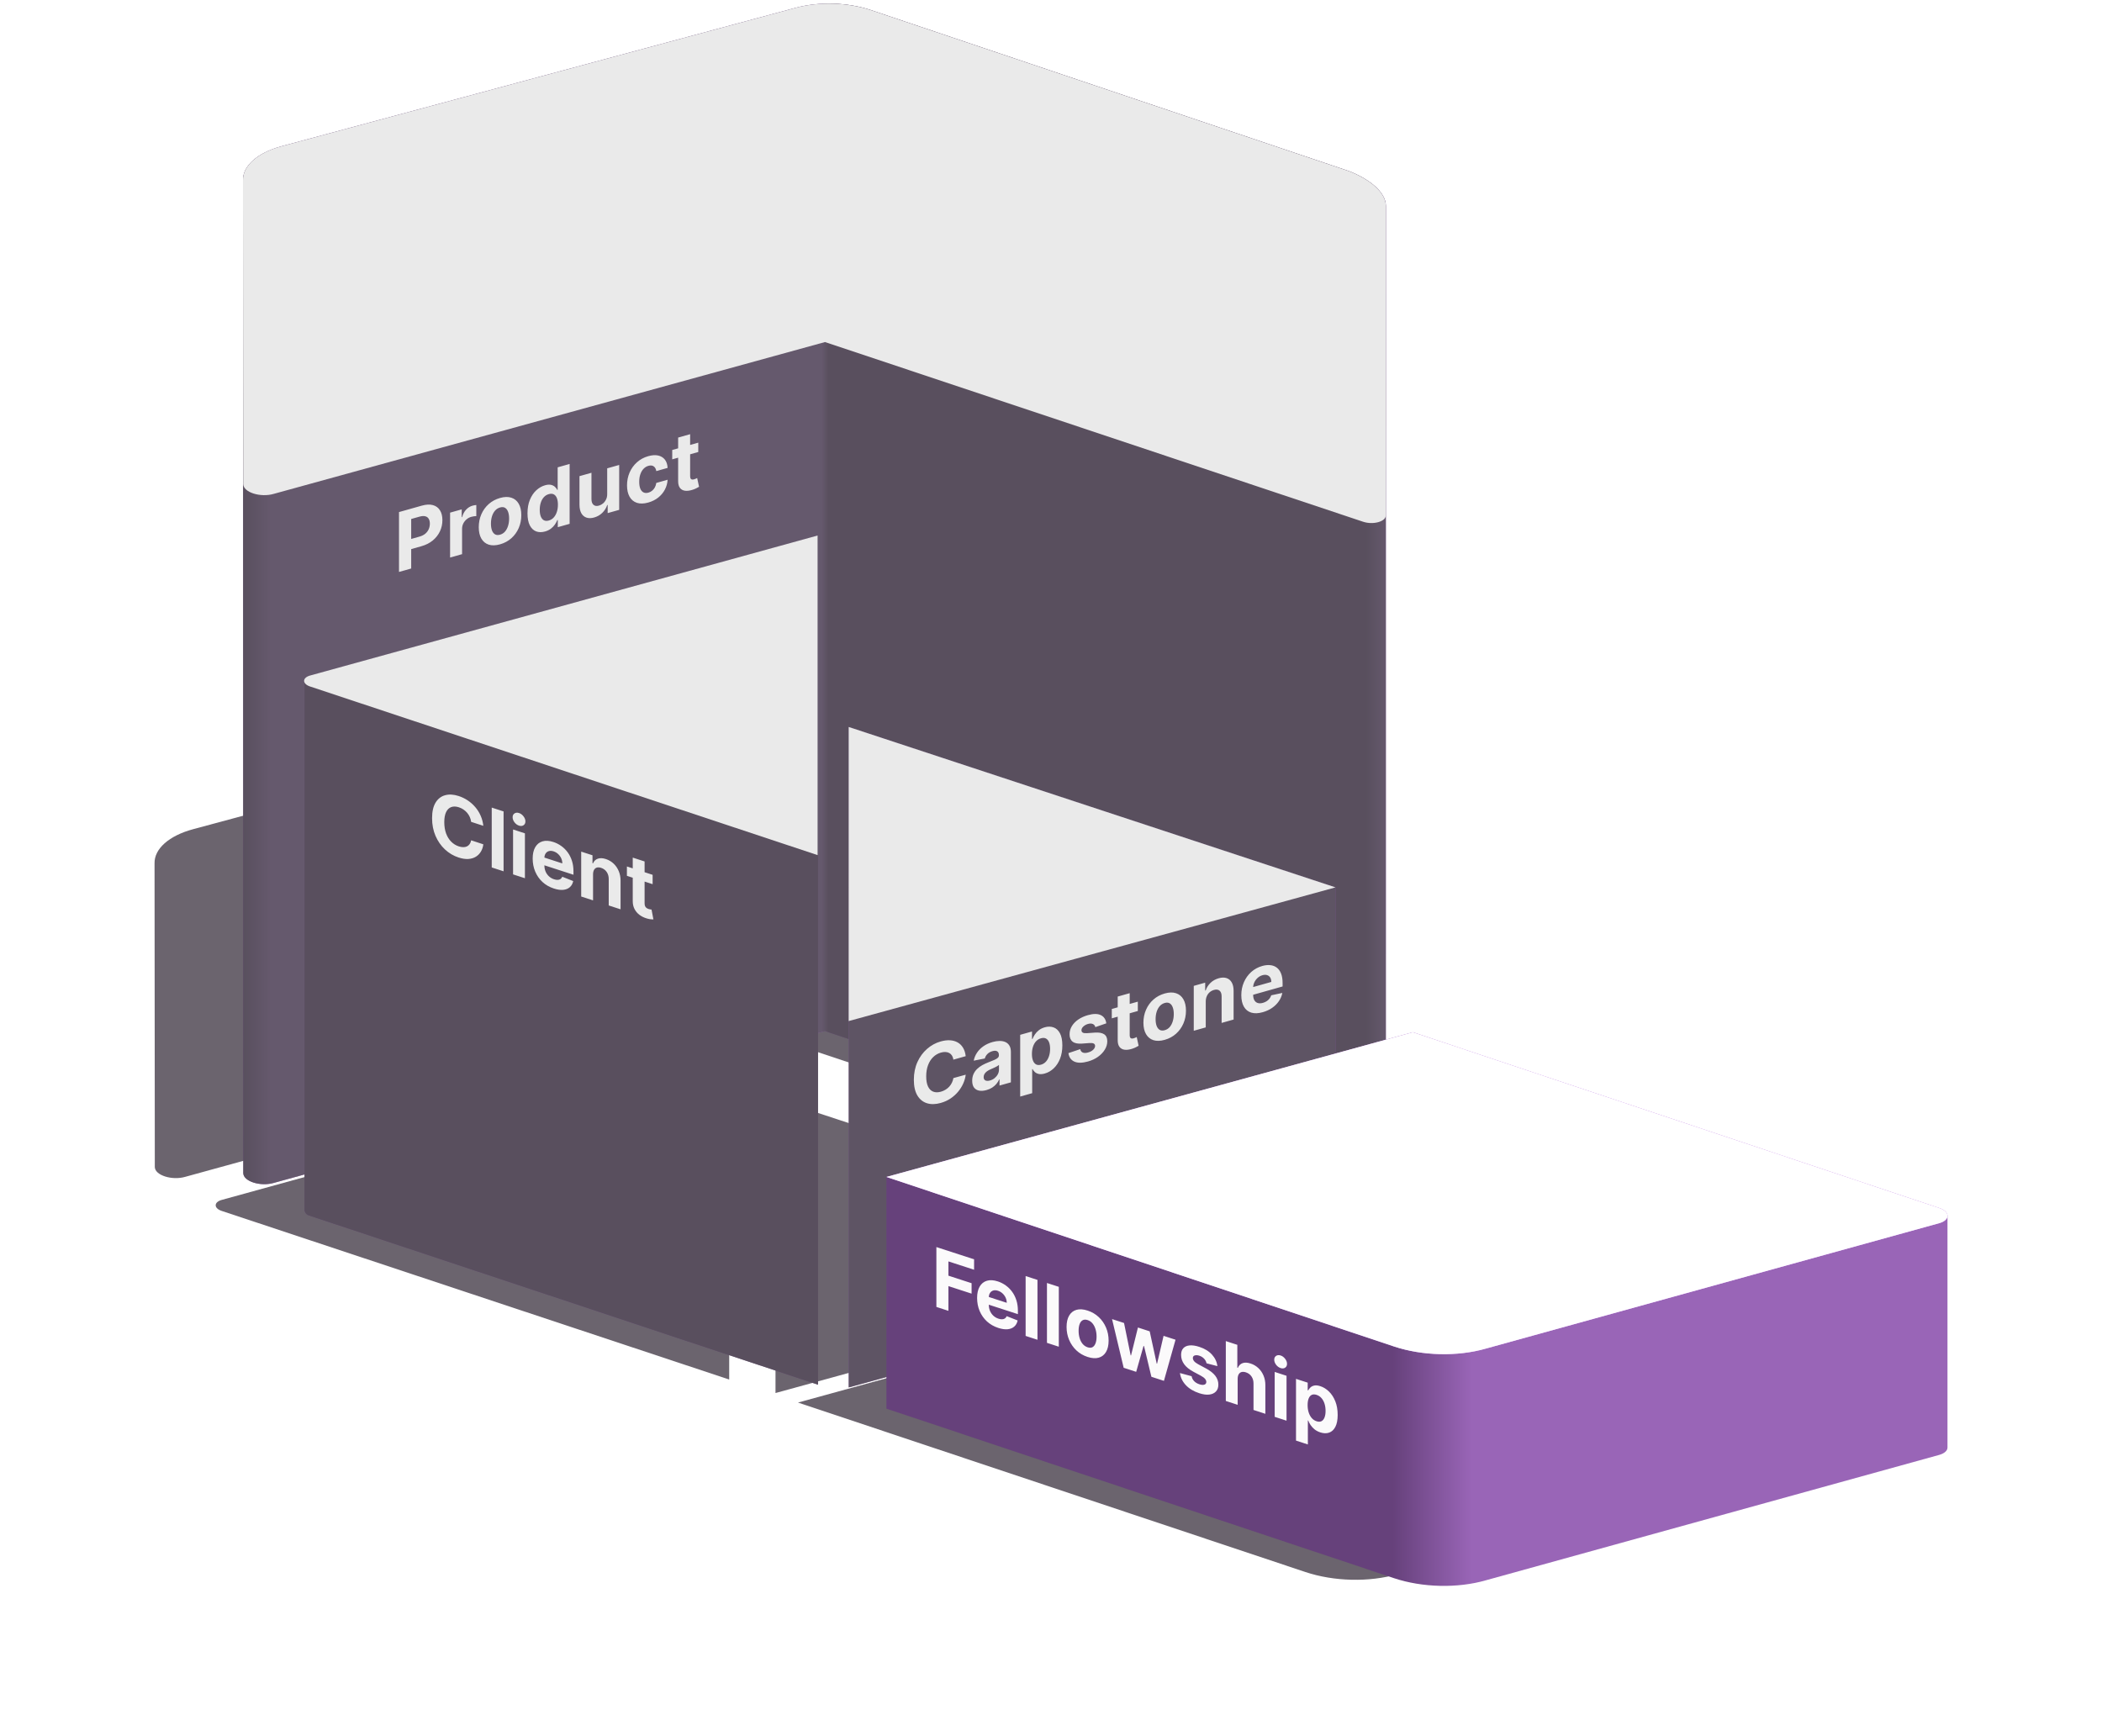 <svg width="517" height="427" viewBox="0 0 517 427" fill="none" xmlns="http://www.w3.org/2000/svg">
<path d="M98.139 140.693V125.965L103.732 124.388C104.807 124.085 105.723 124.04 106.479 124.253C107.236 124.462 107.813 124.886 108.209 125.527C108.611 126.162 108.812 126.968 108.812 127.946C108.812 128.924 108.609 129.844 108.203 130.707C107.797 131.569 107.208 132.317 106.438 132.952C105.672 133.585 104.744 134.055 103.655 134.362L100.091 135.367V132.872L103.171 132.003C103.748 131.841 104.223 131.604 104.597 131.292C104.975 130.974 105.256 130.605 105.441 130.184C105.63 129.757 105.725 129.301 105.725 128.817C105.725 128.328 105.63 127.928 105.441 127.617C105.256 127.3 104.975 127.094 104.597 126.999C104.218 126.9 103.738 126.932 103.157 127.096L101.136 127.666V139.847L98.139 140.693ZM110.703 137.149V126.104L113.561 125.298V127.225L113.672 127.194C113.866 126.453 114.191 125.844 114.648 125.365C115.105 124.882 115.631 124.556 116.226 124.388C116.373 124.346 116.533 124.311 116.703 124.282C116.874 124.253 117.024 124.237 117.153 124.234V126.953C117.015 126.948 116.823 126.964 116.579 126.999C116.334 127.035 116.11 127.081 115.907 127.138C115.474 127.261 115.086 127.468 114.745 127.761C114.408 128.048 114.14 128.392 113.942 128.793C113.748 129.193 113.651 129.618 113.651 130.069V136.318L110.703 137.149ZM122.986 133.901C121.911 134.204 120.981 134.229 120.197 133.976C119.417 133.716 118.815 133.22 118.39 132.486C117.966 131.748 117.754 130.813 117.754 129.681C117.754 128.54 117.966 127.483 118.39 126.51C118.815 125.532 119.417 124.696 120.197 124.002C120.981 123.301 121.911 122.799 122.986 122.496C124.061 122.193 124.988 122.171 125.768 122.43C126.553 122.684 127.157 123.18 127.582 123.918C128.006 124.652 128.218 125.589 128.218 126.73C128.218 127.861 128.006 128.916 127.582 129.894C127.157 130.867 126.553 131.704 125.768 132.404C124.988 133.099 124.061 133.598 122.986 133.901ZM123 131.524C123.489 131.386 123.897 131.127 124.225 130.747C124.552 130.362 124.799 129.895 124.965 129.344C125.136 128.793 125.221 128.196 125.221 127.553C125.221 126.911 125.136 126.362 124.965 125.907C124.799 125.451 124.552 125.122 124.225 124.922C123.897 124.722 123.489 124.691 123 124.829C122.506 124.968 122.091 125.232 121.754 125.619C121.422 126.005 121.17 126.474 121 127.026C120.834 127.576 120.75 128.172 120.75 128.814C120.75 129.457 120.834 130.006 121 130.463C121.17 130.918 121.422 131.245 121.754 131.444C122.091 131.636 122.506 131.663 123 131.524ZM134.053 130.744C133.245 130.971 132.514 130.962 131.859 130.715C131.208 130.463 130.691 129.968 130.308 129.233C129.93 128.491 129.741 127.504 129.741 126.272C129.741 125.006 129.937 123.898 130.329 122.949C130.721 121.995 131.243 121.217 131.893 120.617C132.549 120.01 133.266 119.597 134.046 119.377C134.641 119.209 135.137 119.174 135.534 119.273C135.935 119.366 136.258 119.534 136.503 119.777C136.752 120.013 136.941 120.262 137.07 120.523L137.16 120.497V114.96L140.102 114.131V128.858L137.195 129.678V127.909L137.07 127.944C136.932 128.29 136.736 128.65 136.482 129.023C136.233 129.391 135.908 129.729 135.506 130.039C135.109 130.347 134.625 130.582 134.053 130.744ZM134.987 128.042C135.462 127.908 135.864 127.661 136.191 127.3C136.524 126.933 136.777 126.48 136.953 125.942C137.133 125.402 137.223 124.804 137.223 124.147C137.223 123.49 137.135 122.945 136.96 122.51C136.784 122.075 136.53 121.773 136.198 121.603C135.866 121.433 135.462 121.415 134.987 121.549C134.503 121.686 134.094 121.937 133.762 122.304C133.43 122.671 133.178 123.121 133.008 123.653C132.837 124.186 132.752 124.771 132.752 125.408C132.752 126.051 132.837 126.595 133.008 127.04C133.183 127.48 133.434 127.792 133.762 127.978C134.094 128.158 134.503 128.179 134.987 128.042ZM149.343 121.549V115.206L152.291 114.375V125.42L149.461 126.218V124.212L149.35 124.243C149.11 124.958 148.711 125.591 148.153 126.142C147.599 126.691 146.923 127.078 146.125 127.303C145.414 127.504 144.789 127.512 144.249 127.329C143.709 127.145 143.287 126.787 142.983 126.255C142.683 125.721 142.53 125.023 142.526 124.162V117.129L145.474 116.297V122.784C145.479 123.434 145.647 123.902 145.979 124.187C146.312 124.472 146.757 124.536 147.315 124.379C147.671 124.278 148.003 124.101 148.312 123.846C148.621 123.586 148.87 123.262 149.059 122.873C149.253 122.483 149.348 122.041 149.343 121.549ZM159.453 123.616C158.364 123.923 157.427 123.948 156.643 123.689C155.863 123.425 155.263 122.923 154.844 122.183C154.428 121.442 154.221 120.513 154.221 119.396C154.221 118.265 154.431 117.213 154.851 116.242C155.275 115.264 155.877 114.425 156.657 113.726C157.437 113.022 158.364 112.518 159.439 112.215C160.367 111.953 161.179 111.899 161.875 112.053C162.572 112.206 163.124 112.542 163.53 113.06C163.936 113.579 164.159 114.259 164.201 115.1L161.419 115.885C161.34 115.356 161.133 114.971 160.796 114.73C160.464 114.484 160.027 114.436 159.488 114.589C159.031 114.718 158.632 114.96 158.29 115.315C157.953 115.664 157.69 116.11 157.501 116.652C157.312 117.194 157.218 117.813 157.218 118.508C157.218 119.213 157.31 119.786 157.494 120.228C157.684 120.668 157.949 120.97 158.29 121.132C158.632 121.295 159.031 121.312 159.488 121.183C159.824 121.088 160.127 120.931 160.394 120.711C160.667 120.491 160.89 120.219 161.066 119.897C161.246 119.568 161.363 119.201 161.419 118.797L164.201 118.013C164.155 118.87 163.933 119.675 163.536 120.429C163.144 121.178 162.602 121.829 161.91 122.384C161.218 122.939 160.399 123.349 159.453 123.616ZM171.743 108.889V111.19L165.341 112.995V110.694L171.743 108.889ZM166.795 107.638L169.743 106.807V117.104C169.743 117.387 169.784 117.596 169.868 117.731C169.951 117.861 170.066 117.936 170.214 117.957C170.366 117.976 170.541 117.958 170.74 117.902C170.878 117.863 171.016 117.812 171.155 117.749C171.293 117.681 171.399 117.629 171.473 117.594L171.937 119.743C171.789 119.832 171.582 119.946 171.314 120.084C171.046 120.227 170.721 120.359 170.338 120.481C169.628 120.711 169.005 120.788 168.469 120.714C167.939 120.638 167.526 120.404 167.231 120.013C166.935 119.622 166.79 119.064 166.795 118.338V107.638Z" fill="#FBFAFB"/>
<g opacity="0.75" filter="url(#filter0_f_640_473)">
<path d="M38.011 212.408C37.911 208.81 41.561 205.57 47.516 203.97L174.016 169.903C179.75 168.363 186.749 168.579 192.416 170.472L309.926 210.06C314.877 211.944 319.105 215.195 319.105 218.658L319.099 294.785C319.121 296.302 316.001 297.175 313.518 296.345L181.164 252.14L45.551 289.495C42.283 290.438 38.132 289.109 38.076 287.102L38.011 212.408Z" fill="#39303E"/>
</g>
<g opacity="0.75" filter="url(#filter1_f_640_473)">
<path d="M54.519 297.873C52.572 297.222 52.558 295.741 54.493 295.18L179.349 260.729L179.352 339.353L54.519 297.873Z" fill="#39303E"/>
</g>
<g opacity="0.75" filter="url(#filter2_f_640_473)">
<path d="M310.471 309.789L190.74 342.674L190.744 270.333L310.471 309.789Z" fill="#39303E"/>
</g>
<g opacity="0.75" filter="url(#filter3_f_640_473)">
<path d="M196.271 345.017L325.751 309.425L455.231 352.676C457.911 353.572 457.927 355.612 455.259 356.381L343.712 387.24C336.75 389.25 328.082 389.046 321.087 386.709L196.271 345.017Z" fill="#39303E"/>
</g>
<path d="M59.773 44.408C59.672 40.81 63.322 37.57 69.277 35.97L195.777 1.903C201.511 0.363 208.51 0.579 214.178 2.472L331.687 42.06C336.639 43.944 340.866 47.195 340.866 50.658L340.86 296.285C340.883 297.802 337.763 298.675 335.279 297.845L202.925 253.64L67.312 290.995C64.044 291.938 59.893 290.609 59.837 288.602L59.773 44.408Z" fill="url(#paint0_linear_640_473)"/>
<path d="M59.773 44.408C59.672 40.81 63.322 37.57 69.277 35.97L195.777 1.903C201.511 0.363 208.51 0.579 214.178 2.472L331.687 42.06C336.639 43.944 340.866 47.195 340.866 50.658L340.86 296.285C340.883 297.802 337.763 298.675 335.279 297.845L202.925 253.64L67.312 290.995C64.044 291.938 59.893 290.609 59.837 288.602L59.773 44.408Z" fill="#545454" fill-opacity="0.75"/>
<path d="M201.196 131.729L76.34 166.179C75.401 166.451 74.921 166.94 74.898 167.445L74.898 297.542C74.898 298.188 75.312 298.762 75.925 298.966L201.199 340.624L201.196 131.729Z" fill="#66417B"/>
<path d="M201.196 131.729L76.34 166.179C75.401 166.451 74.921 166.94 74.898 167.445L74.898 297.542C74.898 298.188 75.312 298.762 75.925 298.966L201.199 340.624L201.196 131.729Z" fill="#545454" fill-opacity="0.75"/>
<path d="M208.759 178.833L208.754 341.289L328.485 308.289L328.485 218.289L208.759 178.833Z" fill="#9966B7"/>
<path d="M208.759 178.833L208.754 341.289L328.485 308.289L328.485 218.289L208.759 178.833Z" fill="black" fill-opacity="0.2"/>
<path d="M208.759 178.833L208.754 341.289L328.485 308.289L328.485 218.289L208.759 178.833Z" fill="#545454" fill-opacity="0.75"/>
<path d="M59.761 44.408C59.661 40.81 63.311 37.57 69.265 35.97L195.765 1.903C201.499 0.363 208.498 0.579 214.166 2.472L331.675 42.06C336.627 43.944 340.855 47.195 340.855 50.658L340.849 126.785C340.871 128.302 337.751 129.175 335.267 128.345L202.913 84.141L67.3 121.495C64.032 122.438 59.882 121.109 59.826 119.102L59.761 44.408Z" fill="#EAEAEA"/>
<path d="M76.269 168.873C74.322 168.222 74.308 166.741 76.243 166.18L201.099 131.729L201.102 210.353L76.269 168.873Z" fill="#EAEAEA"/>
<path d="M328.47 218.289L208.739 251.174L208.744 178.833L328.47 218.289Z" fill="#EAEAEA"/>
<path d="M118.877 203.143L115.881 202.17C115.826 201.745 115.715 201.347 115.546 200.975C115.377 200.599 115.161 200.256 114.896 199.944C114.632 199.633 114.326 199.361 113.98 199.129C113.638 198.898 113.266 198.717 112.865 198.587C112.14 198.351 111.509 198.336 110.971 198.54C110.433 198.739 110.015 199.15 109.719 199.772C109.423 200.39 109.274 201.21 109.274 202.231C109.274 203.281 109.423 204.211 109.719 205.022C110.02 205.834 110.439 206.51 110.977 207.049C111.515 207.588 112.138 207.972 112.844 208.202C113.241 208.331 113.608 208.395 113.946 208.394C114.288 208.395 114.591 208.333 114.855 208.208C115.12 208.078 115.338 207.888 115.512 207.638C115.69 207.389 115.813 207.079 115.881 206.708L118.877 207.695C118.799 208.346 118.605 208.935 118.295 209.462C117.99 209.986 117.577 210.411 117.057 210.736C116.542 211.057 115.927 211.246 115.211 211.301C114.5 211.352 113.695 211.232 112.797 210.941C111.547 210.535 110.43 209.874 109.445 208.96C108.465 208.047 107.69 206.935 107.12 205.623C106.555 204.313 106.272 202.857 106.272 201.256C106.272 199.65 106.559 198.377 107.134 197.437C107.708 196.497 108.488 195.892 109.473 195.622C110.458 195.348 111.566 195.411 112.797 195.811C113.608 196.074 114.36 196.439 115.053 196.903C115.751 197.37 116.369 197.92 116.907 198.556C117.445 199.186 117.883 199.886 118.22 200.658C118.562 201.43 118.781 202.259 118.877 203.143ZM123.859 199.606V214.334L120.945 213.387V198.66L123.859 199.606ZM126.193 215.092V204.046L129.106 204.993V216.038L126.193 215.092ZM127.656 203.098C127.223 202.957 126.851 202.686 126.541 202.283C126.236 201.877 126.083 201.46 126.083 201.034C126.083 200.612 126.236 200.3 126.541 200.097C126.851 199.891 127.223 199.858 127.656 199.999C128.089 200.139 128.459 200.413 128.764 200.819C129.074 201.222 129.229 201.634 129.229 202.056C129.229 202.483 129.074 202.799 128.764 203.005C128.459 203.208 128.089 203.239 127.656 203.098ZM136.227 218.568C135.147 218.217 134.217 217.685 133.437 216.971C132.662 216.254 132.065 215.403 131.645 214.419C131.226 213.429 131.016 212.352 131.016 211.187C131.016 210.05 131.226 209.121 131.645 208.4C132.065 207.678 132.655 207.201 133.416 206.969C134.182 206.738 135.081 206.79 136.111 207.125C136.804 207.35 137.449 207.678 138.047 208.106C138.648 208.532 139.173 209.05 139.62 209.66C140.071 210.272 140.422 210.971 140.673 211.757C140.924 212.539 141.049 213.399 141.049 214.339V215.18L132.179 212.298V210.399L138.306 212.391C138.306 211.949 138.215 211.529 138.033 211.129C137.85 210.73 137.597 210.382 137.274 210.085C136.955 209.784 136.583 209.565 136.159 209.428C135.717 209.284 135.325 209.264 134.983 209.369C134.645 209.47 134.381 209.67 134.189 209.967C133.998 210.259 133.9 210.623 133.895 211.058V212.863C133.895 213.409 133.991 213.913 134.182 214.373C134.378 214.834 134.654 215.231 135.01 215.562C135.366 215.893 135.787 216.138 136.275 216.297C136.599 216.402 136.895 216.45 137.164 216.442C137.433 216.433 137.664 216.364 137.855 216.235C138.047 216.105 138.192 215.918 138.293 215.672L140.987 216.735C140.851 217.371 140.57 217.875 140.146 218.245C139.727 218.612 139.184 218.829 138.518 218.895C137.857 218.959 137.094 218.85 136.227 218.568ZM145.864 215.098V221.483L142.95 220.537V209.491L145.727 210.393V212.342L145.85 212.382C146.082 211.815 146.472 211.434 147.019 211.238C147.567 211.037 148.23 211.063 149.01 211.316C149.739 211.553 150.375 211.928 150.918 212.44C151.46 212.951 151.882 213.568 152.183 214.289C152.484 215.005 152.634 215.792 152.634 216.65V223.683L149.721 222.737V216.25C149.725 215.576 149.561 214.995 149.228 214.508C148.896 214.017 148.437 213.676 147.854 213.486C147.462 213.359 147.115 213.335 146.814 213.415C146.518 213.496 146.285 213.679 146.117 213.965C145.953 214.247 145.868 214.625 145.864 215.098ZM160.518 215.199V217.501L154.192 215.445V213.144L160.518 215.199ZM155.628 210.964L158.542 211.911V222.208C158.542 222.491 158.583 222.725 158.665 222.91C158.747 223.09 158.861 223.235 159.007 223.345C159.157 223.456 159.33 223.543 159.526 223.607C159.663 223.652 159.8 223.684 159.937 223.704C160.074 223.72 160.178 223.733 160.251 223.742L160.71 226.17C160.564 226.171 160.359 226.159 160.094 226.136C159.83 226.117 159.508 226.053 159.13 225.945C158.428 225.745 157.812 225.447 157.283 225.05C156.759 224.654 156.351 224.172 156.059 223.602C155.767 223.033 155.624 222.387 155.628 221.665V210.964Z" fill="#EAEAEA"/>
<path d="M237.523 259.81L234.492 260.665C234.436 260.273 234.323 259.943 234.153 259.675C233.982 259.402 233.763 259.19 233.495 259.04C233.227 258.891 232.918 258.805 232.568 258.784C232.222 258.762 231.846 258.808 231.44 258.923C230.706 259.129 230.067 259.499 229.522 260.031C228.978 260.559 228.556 261.224 228.256 262.028C227.956 262.827 227.806 263.737 227.806 264.758C227.806 265.808 227.956 266.648 228.256 267.278C228.56 267.906 228.985 268.326 229.529 268.536C230.074 268.747 230.704 268.752 231.419 268.55C231.82 268.437 232.192 268.277 232.533 268.07C232.879 267.863 233.186 267.615 233.454 267.329C233.721 267.038 233.943 266.714 234.118 266.358C234.298 266 234.422 265.615 234.492 265.202L237.523 264.362C237.445 265.06 237.249 265.767 236.935 266.484C236.626 267.194 236.208 267.87 235.682 268.513C235.161 269.149 234.538 269.713 233.813 270.205C233.094 270.69 232.279 271.062 231.37 271.318C230.106 271.674 228.976 271.696 227.979 271.383C226.987 271.068 226.203 270.429 225.626 269.465C225.054 268.499 224.768 267.216 224.768 265.615C224.768 264.009 225.058 262.561 225.64 261.27C226.221 259.98 227.01 258.899 228.007 258.028C229.003 257.153 230.125 256.539 231.37 256.188C232.192 255.956 232.953 255.861 233.654 255.903C234.36 255.944 234.985 256.118 235.53 256.424C236.074 256.726 236.517 257.16 236.859 257.725C237.205 258.289 237.426 258.984 237.523 259.81ZM242.648 268.144C241.97 268.336 241.365 268.384 240.835 268.289C240.304 268.189 239.884 267.941 239.575 267.544C239.271 267.141 239.118 266.575 239.118 265.846C239.118 265.233 239.227 264.687 239.444 264.209C239.661 263.73 239.956 263.311 240.33 262.952C240.703 262.592 241.128 262.281 241.603 262.018C242.083 261.753 242.586 261.52 243.112 261.319C243.73 261.077 244.228 260.874 244.607 260.71C244.985 260.541 245.26 260.373 245.43 260.205C245.601 260.037 245.687 259.835 245.687 259.6V259.557C245.687 259.102 245.548 258.788 245.271 258.617C244.999 258.445 244.611 258.429 244.109 258.571C243.578 258.721 243.156 258.962 242.842 259.295C242.528 259.623 242.321 259.984 242.219 260.377L239.492 260.916C239.631 260.206 239.903 259.549 240.309 258.945C240.715 258.337 241.239 257.81 241.88 257.366C242.526 256.915 243.273 256.57 244.122 256.331C244.713 256.164 245.278 256.077 245.818 256.068C246.362 256.059 246.845 256.146 247.265 256.329C247.689 256.511 248.024 256.805 248.268 257.211C248.513 257.612 248.635 258.141 248.635 258.797V266.247L245.839 267.036V265.504L245.756 265.528C245.585 265.921 245.357 266.29 245.071 266.634C244.784 266.974 244.441 267.274 244.039 267.536C243.638 267.793 243.174 267.996 242.648 268.144ZM243.493 265.792C243.926 265.67 244.309 265.473 244.641 265.202C244.974 264.926 245.234 264.608 245.424 264.248C245.613 263.888 245.707 263.514 245.707 263.125V261.953C245.615 262.041 245.488 262.135 245.327 262.233C245.17 262.325 244.992 262.421 244.794 262.52C244.595 262.614 244.397 262.706 244.199 262.796C244 262.88 243.82 262.957 243.659 263.027C243.313 263.177 243.01 263.346 242.752 263.534C242.494 263.722 242.293 263.935 242.15 264.172C242.007 264.404 241.935 264.664 241.935 264.951C241.935 265.368 242.081 265.646 242.371 265.785C242.667 265.917 243.04 265.92 243.493 265.792ZM250.922 269.744V254.557L253.829 253.737V255.592L253.961 255.555C254.09 255.222 254.277 254.867 254.521 254.491C254.77 254.109 255.093 253.759 255.49 253.441C255.892 253.117 256.39 252.871 256.985 252.703C257.76 252.484 258.476 252.494 259.131 252.731C259.786 252.963 260.31 253.446 260.702 254.179C261.094 254.907 261.29 255.904 261.29 257.17C261.29 258.402 261.099 259.496 260.716 260.453C260.337 261.403 259.821 262.189 259.165 262.81C258.515 263.425 257.786 263.846 256.978 264.074C256.406 264.235 255.919 264.274 255.518 264.191C255.121 264.107 254.796 263.951 254.542 263.726C254.288 263.495 254.094 263.245 253.961 262.976L253.871 263.002V268.913L250.922 269.744ZM253.808 259.266C253.808 259.922 253.896 260.471 254.071 260.91C254.247 261.35 254.501 261.659 254.833 261.839C255.165 262.014 255.569 262.034 256.044 261.9C256.524 261.765 256.93 261.513 257.262 261.146C257.594 260.775 257.846 260.32 258.016 259.783C258.192 259.24 258.279 258.647 258.279 258.005C258.279 257.367 258.194 256.83 258.023 256.394C257.853 255.958 257.601 255.65 257.269 255.471C256.937 255.291 256.528 255.27 256.044 255.406C255.564 255.542 255.158 255.788 254.826 256.145C254.498 256.501 254.247 256.946 254.071 257.48C253.896 258.014 253.808 258.609 253.808 259.266ZM272.101 251.734L269.402 252.667C269.355 252.441 269.256 252.253 269.104 252.104C268.952 251.951 268.751 251.851 268.502 251.807C268.257 251.756 267.964 251.778 267.623 251.875C267.166 252.004 266.781 252.213 266.467 252.503C266.153 252.788 265.996 253.096 265.996 253.426C265.996 253.69 266.098 253.884 266.301 254.009C266.504 254.134 266.852 254.182 267.346 254.153L269.27 254.013C270.304 253.942 271.074 254.08 271.582 254.426C272.089 254.771 272.343 255.342 272.343 256.138C272.343 256.862 272.138 257.555 271.727 258.217C271.321 258.878 270.763 259.463 270.052 259.97C269.346 260.471 268.532 260.852 267.609 261.112C266.202 261.509 265.081 261.521 264.245 261.147C263.415 260.768 262.928 260.071 262.785 259.057L265.685 258.081C265.773 258.502 265.985 258.782 266.322 258.922C266.659 259.057 267.09 259.051 267.616 258.902C268.133 258.757 268.548 258.536 268.862 258.242C269.18 257.941 269.342 257.625 269.346 257.292C269.342 257.016 269.229 256.82 269.007 256.705C268.786 256.585 268.444 256.543 267.983 256.577L266.142 256.715C265.104 256.792 264.331 256.636 263.823 256.247C263.32 255.857 263.069 255.249 263.069 254.425C263.069 253.715 263.253 253.052 263.622 252.435C263.996 251.816 264.52 251.273 265.194 250.805C265.872 250.336 266.665 249.973 267.574 249.717C268.917 249.338 269.974 249.335 270.744 249.707C271.519 250.078 271.972 250.754 272.101 251.734ZM279.854 246.397V248.698L273.452 250.504V248.203L279.854 246.397ZM274.906 245.147L277.854 244.315V254.613C277.854 254.895 277.895 255.104 277.978 255.239C278.062 255.369 278.177 255.444 278.325 255.465C278.477 255.484 278.652 255.466 278.851 255.41C278.989 255.371 279.127 255.32 279.266 255.257C279.404 255.189 279.51 255.138 279.584 255.103L280.048 257.251C279.9 257.341 279.693 257.455 279.425 257.592C279.157 257.735 278.832 257.868 278.449 257.99C277.739 258.219 277.116 258.297 276.58 258.222C276.05 258.146 275.637 257.913 275.342 257.522C275.046 257.13 274.901 256.572 274.906 255.847V245.147ZM286.464 255.794C285.389 256.098 284.459 256.122 283.675 255.869C282.895 255.61 282.293 255.113 281.868 254.379C281.444 253.641 281.231 252.706 281.231 251.575C281.231 250.434 281.444 249.377 281.868 248.404C282.293 247.426 282.895 246.59 283.675 245.895C284.459 245.194 285.389 244.693 286.464 244.389C287.539 244.086 288.466 244.064 289.246 244.324C290.03 244.577 290.635 245.073 291.059 245.811C291.484 246.545 291.696 247.482 291.696 248.623C291.696 249.755 291.484 250.809 291.059 251.787C290.635 252.76 290.03 253.597 289.246 254.298C288.466 254.992 287.539 255.491 286.464 255.794ZM286.478 253.417C286.967 253.279 287.375 253.02 287.703 252.64C288.03 252.256 288.277 251.788 288.443 251.238C288.614 250.686 288.699 250.089 288.699 249.447C288.699 248.805 288.614 248.256 288.443 247.801C288.277 247.344 288.03 247.016 287.703 246.816C287.375 246.616 286.967 246.585 286.478 246.722C285.984 246.862 285.569 247.125 285.232 247.512C284.9 247.899 284.648 248.367 284.477 248.919C284.311 249.469 284.228 250.066 284.228 250.708C284.228 251.35 284.311 251.9 284.477 252.356C284.648 252.812 284.9 253.139 285.232 253.337C285.569 253.53 285.984 253.557 286.478 253.417ZM296.562 246.345V252.731L293.613 253.562V242.517L296.423 241.724V243.673L296.548 243.638C296.783 242.929 297.178 242.31 297.731 241.78C298.285 241.245 298.956 240.866 299.745 240.644C300.483 240.435 301.127 240.422 301.676 240.602C302.225 240.783 302.652 241.142 302.957 241.679C303.261 242.212 303.413 242.907 303.413 243.765V250.798L300.465 251.63V245.143C300.47 244.466 300.304 243.986 299.967 243.702C299.63 243.413 299.166 243.352 298.576 243.519C298.179 243.631 297.828 243.819 297.524 244.082C297.224 244.344 296.988 244.669 296.818 245.058C296.652 245.44 296.566 245.869 296.562 246.345ZM310.582 248.992C309.488 249.301 308.547 249.336 307.758 249.098C306.974 248.855 306.369 248.368 305.945 247.639C305.52 246.906 305.308 245.956 305.308 244.792C305.308 243.655 305.52 242.598 305.945 241.62C306.369 240.643 306.967 239.805 307.737 239.109C308.513 238.411 309.421 237.915 310.464 237.62C311.166 237.423 311.818 237.356 312.423 237.42C313.032 237.479 313.563 237.677 314.015 238.014C314.472 238.35 314.827 238.835 315.081 239.468C315.334 240.097 315.461 240.881 315.461 241.82V242.662L306.485 245.193V243.295L312.686 241.546C312.686 241.105 312.594 240.74 312.409 240.452C312.225 240.163 311.968 239.97 311.641 239.87C311.318 239.765 310.942 239.773 310.513 239.894C310.065 240.02 309.668 240.24 309.322 240.553C308.981 240.86 308.713 241.221 308.519 241.635C308.326 242.044 308.226 242.468 308.222 242.905V244.71C308.222 245.257 308.319 245.702 308.513 246.045C308.711 246.387 308.99 246.615 309.35 246.729C309.71 246.844 310.137 246.831 310.63 246.692C310.958 246.599 311.258 246.467 311.53 246.294C311.802 246.122 312.035 245.912 312.229 245.666C312.423 245.419 312.571 245.143 312.672 244.836L315.399 244.254C315.261 244.974 314.977 245.648 314.548 246.277C314.123 246.9 313.574 247.448 312.9 247.921C312.231 248.388 311.459 248.745 310.582 248.992Z" fill="#EAEAEA"/>
<path d="M98.139 140.693V125.965L103.732 124.388C104.807 124.085 105.723 124.04 106.479 124.253C107.236 124.462 107.813 124.886 108.209 125.527C108.611 126.162 108.812 126.968 108.812 127.946C108.812 128.924 108.609 129.844 108.203 130.707C107.797 131.569 107.208 132.317 106.438 132.952C105.672 133.585 104.744 134.055 103.655 134.362L100.091 135.367V132.872L103.171 132.003C103.748 131.841 104.223 131.604 104.597 131.292C104.975 130.974 105.256 130.605 105.441 130.184C105.63 129.757 105.725 129.301 105.725 128.817C105.725 128.328 105.63 127.928 105.441 127.617C105.256 127.3 104.975 127.094 104.597 126.999C104.218 126.9 103.738 126.932 103.157 127.096L101.136 127.666V139.847L98.139 140.693ZM110.703 137.149V126.104L113.561 125.298V127.225L113.672 127.194C113.866 126.453 114.191 125.844 114.648 125.365C115.105 124.882 115.631 124.556 116.226 124.388C116.373 124.346 116.533 124.311 116.703 124.282C116.874 124.253 117.024 124.237 117.153 124.234V126.953C117.015 126.948 116.823 126.964 116.579 126.999C116.334 127.035 116.11 127.081 115.907 127.138C115.474 127.261 115.086 127.468 114.745 127.761C114.408 128.048 114.14 128.392 113.942 128.793C113.748 129.193 113.651 129.618 113.651 130.069V136.318L110.703 137.149ZM122.986 133.901C121.911 134.204 120.981 134.229 120.197 133.976C119.417 133.716 118.815 133.22 118.39 132.486C117.966 131.748 117.754 130.813 117.754 129.681C117.754 128.54 117.966 127.483 118.39 126.51C118.815 125.532 119.417 124.696 120.197 124.002C120.981 123.301 121.911 122.799 122.986 122.496C124.061 122.193 124.988 122.171 125.768 122.43C126.553 122.684 127.157 123.18 127.582 123.918C128.006 124.652 128.218 125.589 128.218 126.73C128.218 127.861 128.006 128.916 127.582 129.894C127.157 130.867 126.553 131.704 125.768 132.404C124.988 133.099 124.061 133.598 122.986 133.901ZM123 131.524C123.489 131.386 123.897 131.127 124.225 130.747C124.552 130.362 124.799 129.895 124.965 129.344C125.136 128.793 125.221 128.196 125.221 127.553C125.221 126.911 125.136 126.362 124.965 125.907C124.799 125.451 124.552 125.122 124.225 124.922C123.897 124.722 123.489 124.691 123 124.829C122.506 124.968 122.091 125.232 121.754 125.619C121.422 126.005 121.17 126.474 121 127.026C120.834 127.576 120.75 128.172 120.75 128.814C120.75 129.457 120.834 130.006 121 130.463C121.17 130.918 121.422 131.245 121.754 131.444C122.091 131.636 122.506 131.663 123 131.524ZM134.053 130.744C133.245 130.971 132.514 130.962 131.859 130.715C131.208 130.463 130.691 129.968 130.308 129.233C129.93 128.491 129.741 127.504 129.741 126.272C129.741 125.006 129.937 123.898 130.329 122.949C130.721 121.995 131.243 121.217 131.893 120.617C132.549 120.01 133.266 119.597 134.046 119.377C134.641 119.209 135.137 119.174 135.534 119.273C135.935 119.366 136.258 119.534 136.503 119.777C136.752 120.013 136.941 120.262 137.07 120.523L137.16 120.497V114.96L140.102 114.131V128.858L137.195 129.678V127.909L137.07 127.944C136.932 128.29 136.736 128.65 136.482 129.023C136.233 129.391 135.908 129.729 135.506 130.039C135.109 130.347 134.625 130.582 134.053 130.744ZM134.987 128.042C135.462 127.908 135.864 127.661 136.191 127.3C136.524 126.933 136.777 126.48 136.953 125.942C137.133 125.402 137.223 124.804 137.223 124.147C137.223 123.49 137.135 122.945 136.96 122.51C136.784 122.075 136.53 121.773 136.198 121.603C135.866 121.433 135.462 121.415 134.987 121.549C134.503 121.686 134.094 121.937 133.762 122.304C133.43 122.671 133.178 123.121 133.008 123.653C132.837 124.186 132.752 124.771 132.752 125.408C132.752 126.051 132.837 126.595 133.008 127.04C133.183 127.48 133.434 127.792 133.762 127.978C134.094 128.158 134.503 128.179 134.987 128.042ZM149.343 121.549V115.206L152.291 114.375V125.42L149.461 126.218V124.212L149.35 124.243C149.11 124.958 148.711 125.591 148.153 126.142C147.599 126.691 146.923 127.078 146.125 127.303C145.414 127.504 144.789 127.512 144.249 127.329C143.709 127.145 143.287 126.787 142.983 126.255C142.683 125.721 142.53 125.023 142.526 124.162V117.129L145.474 116.297V122.784C145.479 123.434 145.647 123.902 145.979 124.187C146.312 124.472 146.757 124.536 147.315 124.379C147.671 124.278 148.003 124.101 148.312 123.846C148.621 123.586 148.87 123.262 149.059 122.873C149.253 122.483 149.348 122.041 149.343 121.549ZM159.453 123.616C158.364 123.923 157.427 123.948 156.643 123.689C155.863 123.425 155.263 122.923 154.844 122.183C154.428 121.442 154.221 120.513 154.221 119.396C154.221 118.265 154.431 117.213 154.851 116.242C155.275 115.264 155.877 114.425 156.657 113.726C157.437 113.022 158.364 112.518 159.439 112.215C160.367 111.953 161.179 111.899 161.875 112.053C162.572 112.206 163.124 112.542 163.53 113.06C163.936 113.579 164.159 114.259 164.201 115.1L161.419 115.885C161.34 115.356 161.133 114.971 160.796 114.73C160.464 114.484 160.027 114.436 159.488 114.589C159.031 114.718 158.632 114.96 158.29 115.315C157.953 115.664 157.69 116.11 157.501 116.652C157.312 117.194 157.218 117.813 157.218 118.508C157.218 119.213 157.31 119.786 157.494 120.228C157.684 120.668 157.949 120.97 158.29 121.132C158.632 121.295 159.031 121.312 159.488 121.183C159.824 121.088 160.127 120.931 160.394 120.711C160.667 120.491 160.89 120.219 161.066 119.897C161.246 119.568 161.363 119.201 161.419 118.797L164.201 118.013C164.155 118.87 163.933 119.675 163.536 120.429C163.144 121.178 162.602 121.829 161.91 122.384C161.218 122.939 160.399 123.349 159.453 123.616ZM171.743 108.889V111.19L165.341 112.995V110.694L171.743 108.889ZM166.795 107.638L169.743 106.807V117.104C169.743 117.387 169.784 117.596 169.868 117.731C169.951 117.861 170.066 117.936 170.214 117.957C170.366 117.976 170.541 117.958 170.74 117.902C170.878 117.863 171.016 117.812 171.155 117.749C171.293 117.681 171.399 117.629 171.473 117.594L171.937 119.743C171.789 119.832 171.582 119.946 171.314 120.084C171.046 120.227 170.721 120.359 170.338 120.481C169.628 120.711 169.005 120.788 168.469 120.714C167.939 120.638 167.526 120.404 167.231 120.013C166.935 119.622 166.79 119.064 166.795 118.338V107.638Z" fill="#EAEAEA"/>
<path d="M365.457 388.741L477.004 357.882C478.327 357.5 478.99 356.806 478.995 356.094V299.094C479.001 298.371 478.327 297.628 476.976 297.177L347.496 253.926L218.016 289.518L218.016 346.518L342.832 388.21C349.827 390.547 358.495 390.75 365.457 388.741Z" fill="url(#paint1_linear_640_473)"/>
<g filter="url(#filter4_f_640_473)">
<path d="M218.021 289.517L347.5 253.925L476.98 297.176C479.661 298.072 479.676 300.112 477.008 300.881L365.462 331.74C358.499 333.75 349.832 333.546 342.836 331.209L218.021 289.517Z" fill="#E1ADFF"/>
</g>
<path d="M218.021 289.517L347.5 253.925L476.98 297.176C479.661 298.072 479.676 300.112 477.008 300.881L365.462 331.74C358.499 333.75 349.832 333.546 342.836 331.209L218.021 289.517Z" fill="white"/>
<path d="M230.309 321.494V306.767L239.583 309.78V312.347L233.271 310.296V313.806L238.968 315.657V318.224L233.271 316.373V322.456L230.309 321.494ZM245.537 326.658C244.456 326.306 243.526 325.774 242.746 325.061C241.971 324.344 241.374 323.493 240.954 322.508C240.535 321.518 240.325 320.441 240.325 319.276C240.325 318.14 240.535 317.211 240.954 316.489C241.374 315.767 241.964 315.29 242.726 315.058C243.492 314.828 244.39 314.88 245.42 315.215C246.113 315.44 246.758 315.767 247.356 316.196C247.958 316.622 248.482 317.14 248.929 317.75C249.38 318.361 249.731 319.06 249.982 319.847C250.233 320.628 250.358 321.489 250.358 322.428V323.27L241.488 320.387V318.489L247.616 320.48C247.616 320.039 247.524 319.619 247.342 319.219C247.16 318.819 246.907 318.471 246.583 318.174C246.264 317.874 245.892 317.655 245.468 317.517C245.026 317.373 244.634 317.354 244.292 317.458C243.954 317.56 243.69 317.759 243.498 318.056C243.307 318.349 243.209 318.713 243.204 319.147V320.952C243.204 321.499 243.3 322.002 243.492 322.462C243.688 322.924 243.964 323.32 244.319 323.652C244.675 323.983 245.097 324.228 245.584 324.386C245.908 324.492 246.204 324.54 246.473 324.531C246.742 324.523 246.973 324.454 247.164 324.324C247.356 324.195 247.502 324.007 247.602 323.762L250.297 324.824C250.16 325.461 249.879 325.964 249.455 326.334C249.036 326.702 248.493 326.918 247.828 326.985C247.167 327.048 246.403 326.939 245.537 326.658ZM255.173 314.846V329.573L252.259 328.626V313.899L255.173 314.846ZM260.42 316.551V331.278L257.507 330.331V315.604L260.42 316.551ZM267.5 333.794C266.438 333.449 265.519 332.913 264.744 332.187C263.974 331.457 263.379 330.597 262.959 329.607C262.54 328.613 262.33 327.55 262.33 326.419C262.33 325.278 262.54 324.349 262.959 323.632C263.379 322.91 263.974 322.437 264.744 322.213C265.519 321.985 266.438 322.044 267.5 322.389C268.563 322.734 269.479 323.272 270.25 324.001C271.025 324.728 271.622 325.588 272.041 326.583C272.461 327.572 272.671 328.638 272.671 329.779C272.671 330.91 272.461 331.837 272.041 332.558C271.622 333.276 271.025 333.748 270.25 333.975C269.479 334.2 268.563 334.139 267.5 333.794ZM267.514 331.425C267.997 331.582 268.401 331.57 268.724 331.387C269.048 331.2 269.292 330.881 269.456 330.431C269.625 329.983 269.709 329.437 269.709 328.795C269.709 328.152 269.625 327.552 269.456 326.994C269.292 326.437 269.048 325.96 268.724 325.563C268.401 325.165 267.997 324.888 267.514 324.731C267.026 324.572 266.616 324.585 266.283 324.769C265.955 324.955 265.706 325.272 265.537 325.721C265.373 326.171 265.291 326.717 265.291 327.359C265.291 328.002 265.373 328.601 265.537 329.158C265.706 329.716 265.955 330.195 266.283 330.594C266.616 330.99 267.026 331.267 267.514 331.425ZM276.374 336.462L273.515 324.487L276.463 325.445L278.091 333.395L278.186 333.426L279.882 326.556L282.775 327.496L284.499 335.434L284.588 335.463L286.188 328.605L289.129 329.56L286.277 339.679L283.193 338.677L281.387 331.144L281.257 331.102L279.452 337.461L276.374 336.462ZM299.423 336.055L296.756 335.361C296.711 335.106 296.613 334.859 296.462 334.618C296.312 334.373 296.113 334.152 295.867 333.957C295.626 333.759 295.336 333.605 294.999 333.495C294.547 333.349 294.166 333.326 293.856 333.426C293.546 333.522 293.391 333.735 293.391 334.066C293.391 334.33 293.492 334.585 293.692 334.833C293.893 335.08 294.237 335.338 294.725 335.607L296.626 336.627C297.648 337.18 298.409 337.782 298.911 338.434C299.412 339.086 299.663 339.81 299.663 340.606C299.663 341.329 299.46 341.899 299.054 342.313C298.653 342.73 298.101 342.977 297.399 343.056C296.702 343.131 295.897 343.021 294.985 342.724C293.594 342.272 292.486 341.608 291.661 340.731C290.84 339.851 290.359 338.86 290.218 337.76L293.084 338.533C293.17 339.007 293.38 339.415 293.713 339.758C294.046 340.096 294.472 340.35 294.992 340.519C295.502 340.685 295.913 340.715 296.223 340.61C296.537 340.501 296.697 340.282 296.702 339.953C296.697 339.673 296.585 339.409 296.366 339.161C296.148 338.907 295.81 338.659 295.354 338.415L293.535 337.442C292.509 336.893 291.745 336.271 291.244 335.576C290.747 334.883 290.498 334.123 290.498 333.299C290.498 332.589 290.681 332.037 291.046 331.643C291.415 331.25 291.932 331.023 292.598 330.961C293.268 330.901 294.053 331.016 294.951 331.308C296.277 331.739 297.322 332.373 298.083 333.21C298.849 334.049 299.296 334.997 299.423 336.055ZM304.411 339.186V345.571L301.497 344.625V329.897L304.329 330.817V336.448L304.452 336.488C304.689 335.913 305.072 335.527 305.601 335.33C306.13 335.127 306.793 335.156 307.591 335.415C308.321 335.652 308.957 336.027 309.499 336.539C310.046 337.047 310.47 337.662 310.771 338.383C311.077 339.101 311.227 339.89 311.223 340.752V347.785L308.309 346.838V340.352C308.314 339.672 308.15 339.089 307.817 338.602C307.488 338.117 307.028 337.778 306.435 337.585C306.039 337.456 305.688 337.431 305.382 337.509C305.081 337.589 304.844 337.771 304.671 338.055C304.502 338.336 304.415 338.712 304.411 339.186ZM313.515 348.529V337.484L316.429 338.431V349.476L313.515 348.529ZM314.979 336.536C314.546 336.395 314.174 336.123 313.864 335.721C313.559 335.314 313.406 334.898 313.406 334.471C313.406 334.05 313.559 333.737 313.864 333.534C314.174 333.328 314.546 333.296 314.979 333.436C315.412 333.577 315.781 333.851 316.087 334.257C316.397 334.659 316.552 335.072 316.552 335.494C316.552 335.92 316.397 336.237 316.087 336.443C315.781 336.645 315.412 336.676 314.979 336.536ZM318.763 354.376V339.189L321.635 340.122V341.978L321.765 342.02C321.893 341.764 322.077 341.522 322.319 341.294C322.565 341.062 322.884 340.907 323.277 340.828C323.673 340.746 324.166 340.801 324.754 340.992C325.52 341.241 326.226 341.681 326.874 342.313C327.521 342.941 328.039 343.739 328.426 344.709C328.814 345.674 329.008 346.789 329.008 348.055C329.008 349.287 328.818 350.266 328.44 350.991C328.066 351.714 327.556 352.188 326.908 352.414C326.265 352.636 325.545 352.618 324.747 352.359C324.182 352.175 323.701 351.92 323.304 351.595C322.912 351.271 322.59 350.92 322.34 350.541C322.089 350.157 321.897 349.791 321.765 349.441L321.676 349.412V355.323L318.763 354.376ZM321.615 345.638C321.615 346.295 321.701 346.896 321.875 347.441C322.048 347.987 322.299 348.449 322.627 348.829C322.955 349.204 323.354 349.468 323.824 349.621C324.298 349.775 324.699 349.769 325.027 349.602C325.356 349.431 325.604 349.128 325.773 348.694C325.946 348.256 326.033 347.716 326.033 347.074C326.033 346.436 325.948 345.848 325.78 345.309C325.611 344.77 325.362 344.31 325.034 343.931C324.706 343.551 324.302 343.283 323.824 343.127C323.349 342.973 322.948 342.975 322.62 343.132C322.296 343.29 322.048 343.583 321.875 344.011C321.701 344.439 321.615 344.982 321.615 345.638Z" fill="#FBFAFB"/>
<defs>
<filter id="filter0_f_640_473" x="0.509" y="131.383" width="356.096" height="202.782" filterUnits="userSpaceOnUse" color-interpolation-filters="sRGB">
<feFlood flood-opacity="0" result="BackgroundImageFix"/>
<feBlend mode="normal" in="SourceGraphic" in2="BackgroundImageFix" result="shape"/>
<feGaussianBlur stdDeviation="18.75" result="effect1_foregroundBlur_640_473"/>
</filter>
<filter id="filter1_f_640_473" x="15.55" y="223.229" width="201.302" height="153.624" filterUnits="userSpaceOnUse" color-interpolation-filters="sRGB">
<feFlood flood-opacity="0" result="BackgroundImageFix"/>
<feBlend mode="normal" in="SourceGraphic" in2="BackgroundImageFix" result="shape"/>
<feGaussianBlur stdDeviation="18.75" result="effect1_foregroundBlur_640_473"/>
</filter>
<filter id="filter2_f_640_473" x="153.24" y="232.833" width="194.731" height="147.341" filterUnits="userSpaceOnUse" color-interpolation-filters="sRGB">
<feFlood flood-opacity="0" result="BackgroundImageFix"/>
<feBlend mode="normal" in="SourceGraphic" in2="BackgroundImageFix" result="shape"/>
<feGaussianBlur stdDeviation="18.75" result="effect1_foregroundBlur_640_473"/>
</filter>
<filter id="filter3_f_640_473" x="158.771" y="271.925" width="335.979" height="154.191" filterUnits="userSpaceOnUse" color-interpolation-filters="sRGB">
<feFlood flood-opacity="0" result="BackgroundImageFix"/>
<feBlend mode="normal" in="SourceGraphic" in2="BackgroundImageFix" result="shape"/>
<feGaussianBlur stdDeviation="18.75" result="effect1_foregroundBlur_640_473"/>
</filter>
<filter id="filter4_f_640_473" x="180.521" y="216.425" width="335.979" height="154.191" filterUnits="userSpaceOnUse" color-interpolation-filters="sRGB">
<feFlood flood-opacity="0" result="BackgroundImageFix"/>
<feBlend mode="normal" in="SourceGraphic" in2="BackgroundImageFix" result="shape"/>
<feGaussianBlur stdDeviation="18.75" result="effect1_foregroundBlur_640_473"/>
</filter>
<linearGradient id="paint0_linear_640_473" x1="59.77" y1="150.695" x2="341.02" y2="150.695" gradientUnits="userSpaceOnUse">
<stop stop-color="#66417B"/>
<stop offset="0.024" stop-color="#9966B7"/>
<stop offset="0.506" stop-color="#9966B7"/>
<stop offset="0.512" stop-color="#66417B"/>
<stop offset="0.982" stop-color="#66417B"/>
<stop offset="1" stop-color="#9966B7"/>
</linearGradient>
<linearGradient id="paint1_linear_640_473" x1="342.52" y1="356.945" x2="362.02" y2="356.945" gradientUnits="userSpaceOnUse">
<stop stop-color="#66417B"/>
<stop offset="1" stop-color="#9965B7"/>
</linearGradient>
</defs>
</svg>

